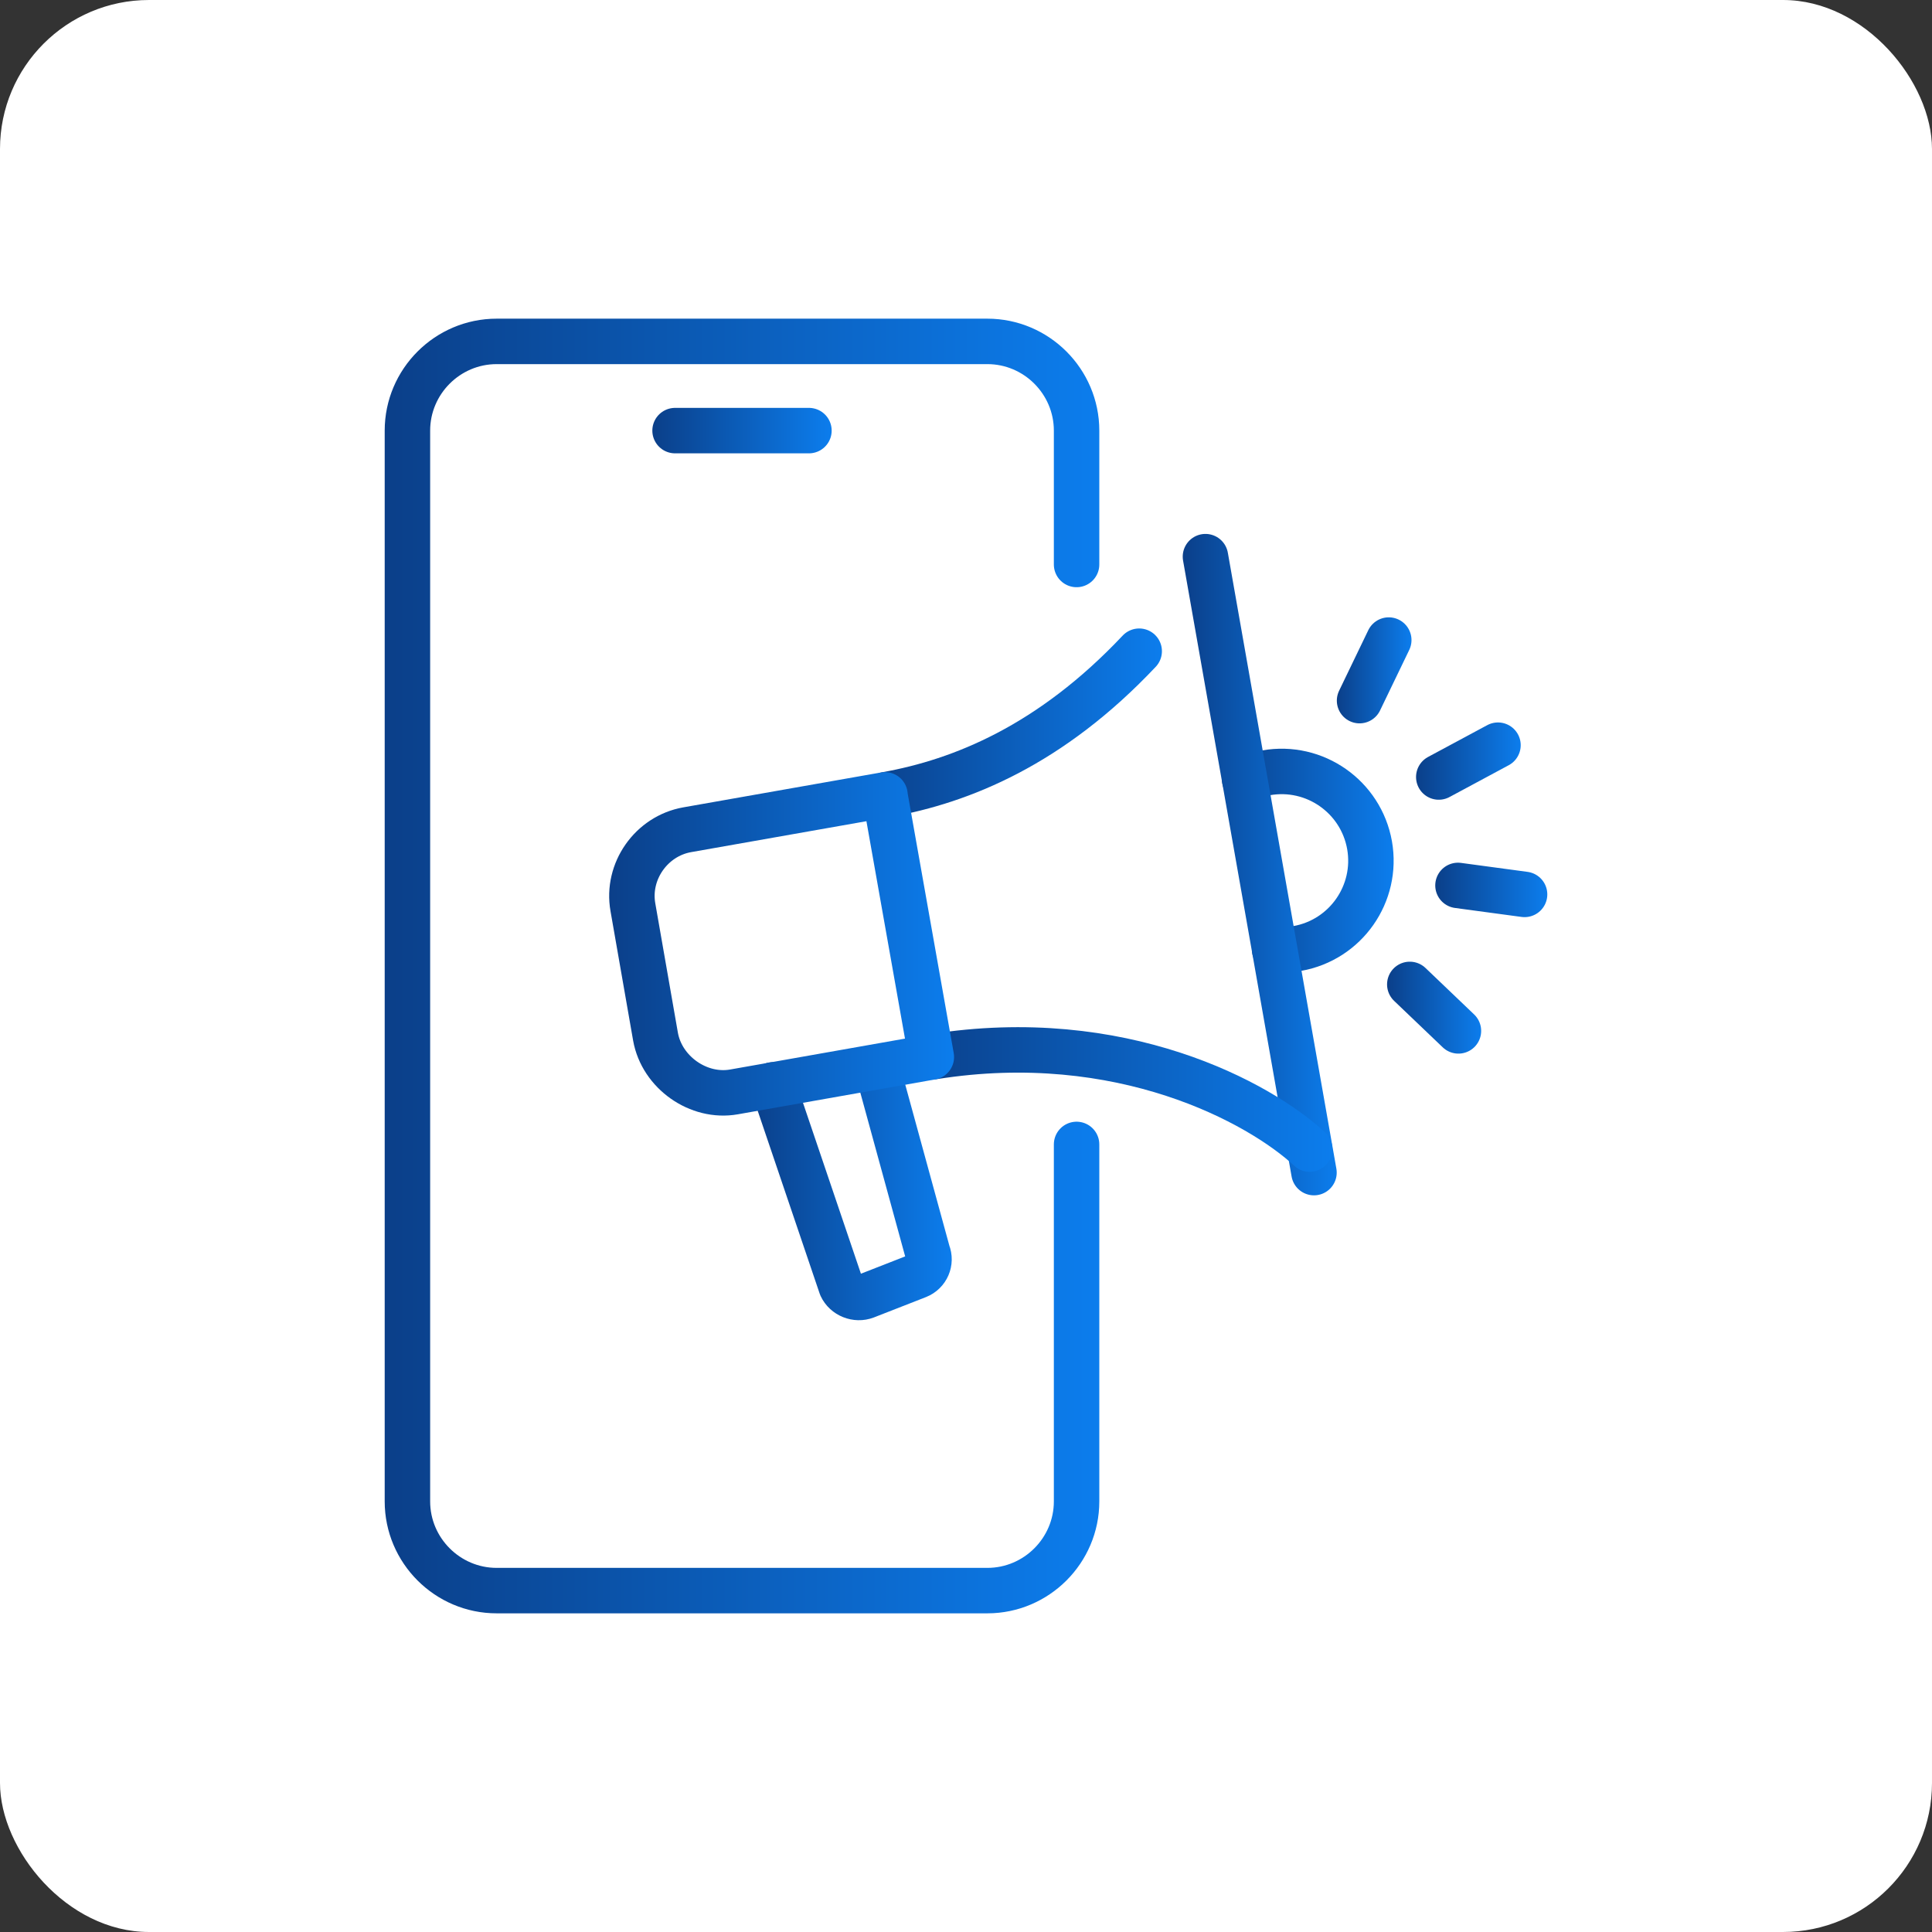 <svg xmlns="http://www.w3.org/2000/svg" xmlns:xlink="http://www.w3.org/1999/xlink" id="Camada_1" data-name="Camada 1" viewBox="0 0 170 170"><rect x="0" y="0" width="170" height="170" fill="#333333" stroke="none"/><defs><style>      .cls-1 {        stroke: url(#Gradiente_sem_nome_8-4);      }      .cls-1, .cls-2, .cls-3, .cls-4, .cls-5, .cls-6, .cls-7, .cls-8, .cls-9, .cls-10, .cls-11, .cls-12 {        fill: none;        stroke-linecap: round;        stroke-linejoin: round;        stroke-width: 4px;      }      .cls-2 {        stroke: url(#Gradiente_sem_nome_8-5);      }      .cls-3 {        stroke: url(#Gradiente_sem_nome_8-9);      }      .cls-4 {        stroke: url(#Gradiente_sem_nome_8-6);      }      .cls-5 {        stroke: url(#Gradiente_sem_nome_8-3);      }      .cls-6 {        stroke: url(#Gradiente_sem_nome_8-8);      }      .cls-7 {        stroke: url(#Gradiente_sem_nome_8-2);      }      .cls-8 {        stroke: url(#Gradiente_sem_nome_8-7);      }      .cls-13 {        fill: #fff;      }      .cls-9 {        stroke: url(#Gradiente_sem_nome_8-12);      }      .cls-10 {        stroke: url(#Gradiente_sem_nome_8-11);      }      .cls-11 {        stroke: url(#Gradiente_sem_nome_8-10);      }      .cls-12 {        stroke: url(#Gradiente_sem_nome_8);      }    </style><linearGradient id="Gradiente_sem_nome_8" data-name="Gradiente sem nome 8" x1="117.63" y1="58.98" x2="124.2" y2="58.98" gradientUnits="userSpaceOnUse"><stop offset="0" stop-color="#0b3f89"></stop><stop offset="1" stop-color="#0c7ded"></stop></linearGradient><linearGradient id="Gradiente_sem_nome_8-2" data-name="Gradiente sem nome 8" x1="124.6" y1="66.97" x2="133.81" y2="66.97" xlink:href="#Gradiente_sem_nome_8"></linearGradient><linearGradient id="Gradiente_sem_nome_8-3" data-name="Gradiente sem nome 8" x1="126.29" y1="78.31" x2="136.15" y2="78.31" xlink:href="#Gradiente_sem_nome_8"></linearGradient><linearGradient id="Gradiente_sem_nome_8-4" data-name="Gradiente sem nome 8" x1="122.05" y1="88.66" x2="130.33" y2="88.66" xlink:href="#Gradiente_sem_nome_8"></linearGradient><linearGradient id="Gradiente_sem_nome_8-5" data-name="Gradiente sem nome 8" x1="33.85" y1="85" x2="96.73" y2="85" xlink:href="#Gradiente_sem_nome_8"></linearGradient><linearGradient id="Gradiente_sem_nome_8-6" data-name="Gradiente sem nome 8" x1="107.52" y1="75.74" x2="122.63" y2="75.74" xlink:href="#Gradiente_sem_nome_8"></linearGradient><linearGradient id="Gradiente_sem_nome_8-7" data-name="Gradiente sem nome 8" x1="66.02" y1="104.03" x2="83.75" y2="104.03" xlink:href="#Gradiente_sem_nome_8"></linearGradient><linearGradient id="Gradiente_sem_nome_8-8" data-name="Gradiente sem nome 8" x1="104.07" y1="76.08" x2="117.62" y2="76.08" xlink:href="#Gradiente_sem_nome_8"></linearGradient><linearGradient id="Gradiente_sem_nome_8-9" data-name="Gradiente sem nome 8" x1="80.13" y1="96.75" x2="117.24" y2="96.75" xlink:href="#Gradiente_sem_nome_8"></linearGradient><linearGradient id="Gradiente_sem_nome_8-10" data-name="Gradiente sem nome 8" x1="76.03" y1="63.6" x2="102.24" y2="63.6" xlink:href="#Gradiente_sem_nome_8"></linearGradient><linearGradient id="Gradiente_sem_nome_8-11" data-name="Gradiente sem nome 8" x1="53.6" y1="83.05" x2="83.95" y2="83.05" xlink:href="#Gradiente_sem_nome_8"></linearGradient><linearGradient id="Gradiente_sem_nome_8-12" data-name="Gradiente sem nome 8" x1="57.4" y1="37.89" x2="73.18" y2="37.89" xlink:href="#Gradiente_sem_nome_8"></linearGradient></defs><rect class="cls-13" x="0" width="170" height="170" rx="13.11" ry="13.11"></rect><g id="mobile_marketing" data-name="mobile marketing"><g><line class="cls-12" x1="119.63" y1="61.65" x2="122.2" y2="56.32"></line><line class="cls-7" x1="126.6" y1="68.37" x2="131.81" y2="65.57"></line><line class="cls-5" x1="128.29" y1="77.91" x2="134.15" y2="78.7"></line><line class="cls-1" x1="124.05" y1="86.62" x2="128.33" y2="90.71"></line><path class="cls-2" d="M94.73,100.7v31.41c0,4.32-3.53,7.85-7.85,7.85h-43.18c-4.32,0-7.85-3.53-7.85-7.85V37.89c0-4.32,3.53-7.85,7.85-7.85h43.18c4.32,0,7.85,3.53,7.85,7.85v11.78"></path><path class="cls-4" d="M109.52,68.59c.59-.27,1.22-.47,1.89-.59,4.27-.75,8.34,2.1,9.1,6.37.75,4.27-2.1,8.34-6.37,9.09-.67.12-1.33.15-1.98.1"></path><path class="cls-8" d="M77.16,93.9l4.47,16.32c.33.81-.07,1.73-.88,2.05l-4.58,1.79c-.81.31-1.78-.07-2.15-.87l-6.01-17.73"></path><line class="cls-6" x1="115.62" y1="103.18" x2="106.07" y2="48.98"></line><path class="cls-3" d="M82.13,92.98c16.52-2.63,28.71,4.04,33.11,8.13"></path><path class="cls-11" d="M100.24,57.3c-7.79,8.27-15.64,11.43-22.21,12.61"></path><path class="cls-10" d="M77.87,69.94l-17.4,3.07c-3.17.56-5.34,3.67-4.78,6.82l1.99,11.39c.56,3.14,3.78,5.41,6.9,4.86l17.37-3.07-4.09-23.06Z"></path><line class="cls-9" x1="59.4" y1="37.89" x2="71.18" y2="37.89"></line></g></g></svg>